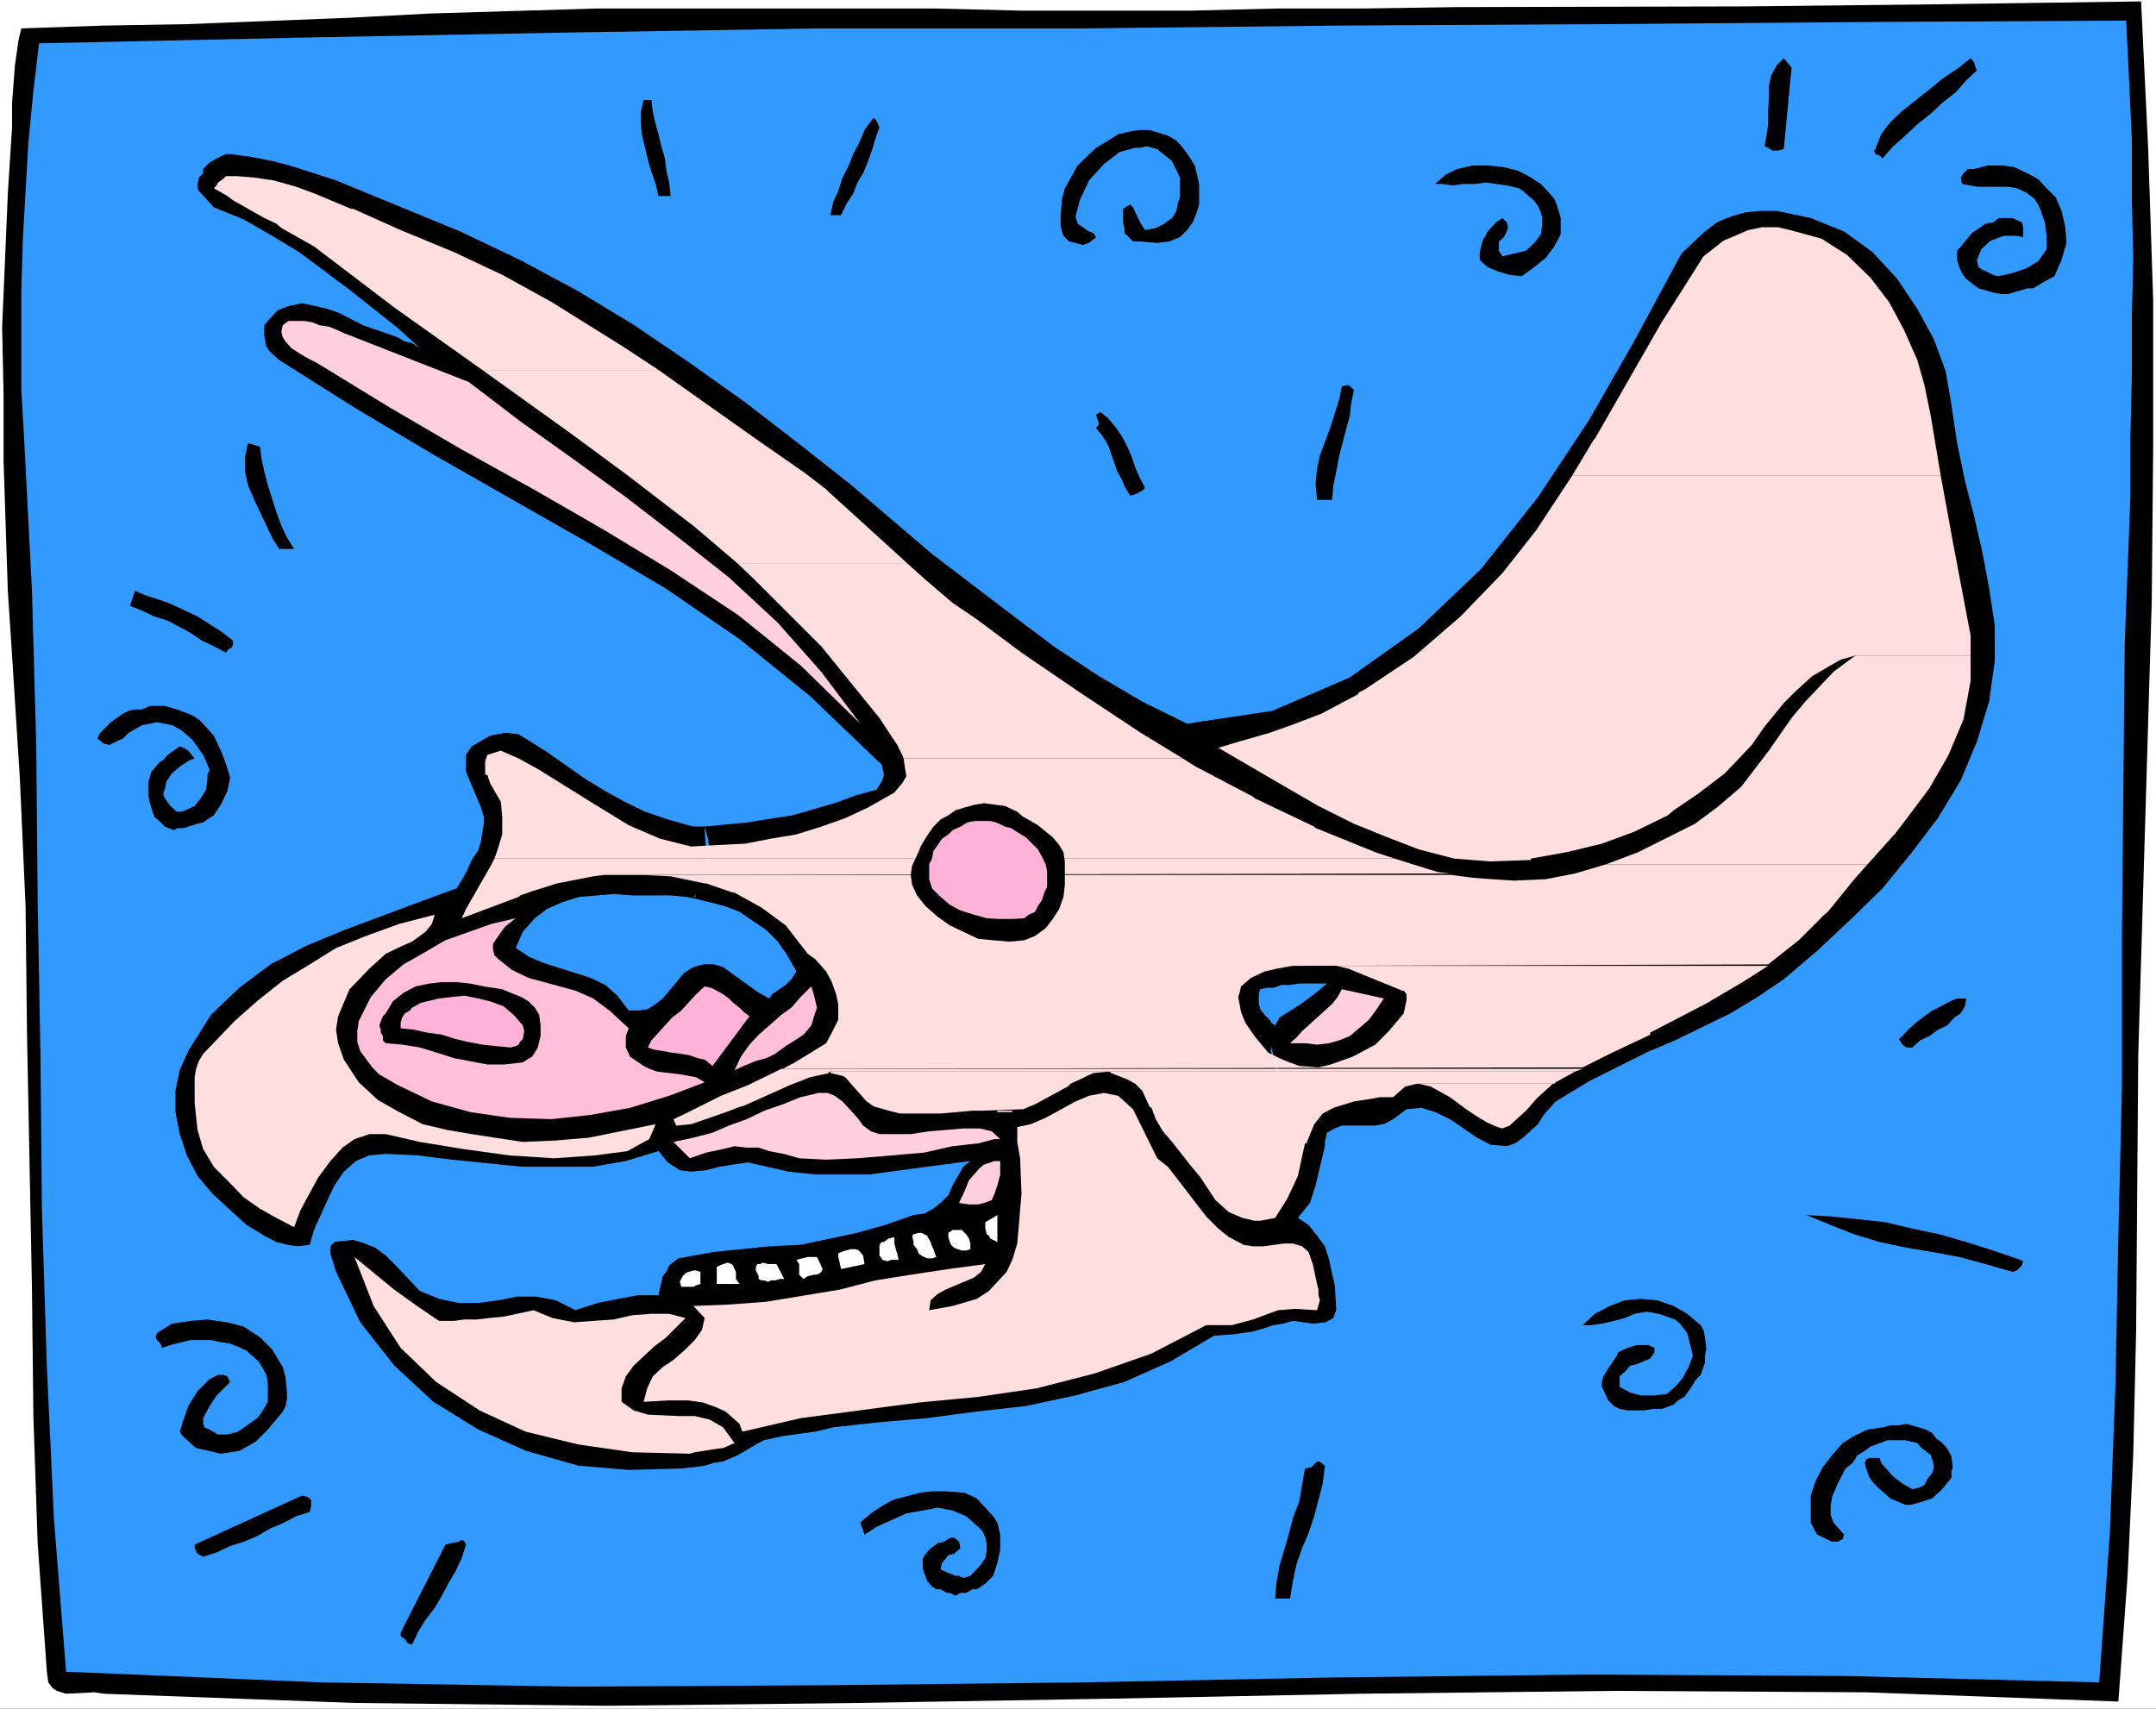 <?xml version="1.0" encoding="UTF-8" standalone="no"?>
<svg
   version="1.0"
   width="129.766mm"
   height="102.857mm"
   id="svg63"
   sodipodi:docname="Dinosaur Skull 10.wmf"
   xmlns:inkscape="http://www.inkscape.org/namespaces/inkscape"
   xmlns:sodipodi="http://sodipodi.sourceforge.net/DTD/sodipodi-0.dtd"
   xmlns="http://www.w3.org/2000/svg"
   xmlns:svg="http://www.w3.org/2000/svg">
  <rect width="100%" height="100%" fill="#333333" stroke="none"/>
  <sodipodi:namedview
     id="namedview63"
     pagecolor="#ffffff"
     bordercolor="#000000"
     borderopacity="0.25"
     inkscape:showpageshadow="2"
     inkscape:pageopacity="0.0"
     inkscape:pagecheckerboard="0"
     inkscape:deskcolor="#d1d1d1"
     inkscape:document-units="mm" />
  <defs
     id="defs1">
    <pattern
       id="WMFhbasepattern"
       patternUnits="userSpaceOnUse"
       width="6"
       height="6"
       x="0"
       y="0" />
  </defs>
  <path
     style="fill:#ffffff;fill-opacity:1;fill-rule:evenodd;stroke:none"
     d="M 0,388.749 H 490.455 V 0 H 0 Z"
     id="path1" />
  <path
     style="fill:#000000;fill-opacity:1;fill-rule:evenodd;stroke:none"
     d="m 487.062,0.323 1.616,33.608 1.131,34.254 v 34.092 l -0.323,34.577 -3.07,103.246 -0.485,62.853 -0.646,27.791 -1.293,27.791 -2.101,28.599 -57.368,-2.1 -57.368,-0.323 -57.691,0.646 -57.045,1.131 -57.368,0.969 -57.045,0.646 -57.368,-0.646 -57.045,-2.1 -2.101,-0.323 -6.464,0.323 -2.101,-0.646 -0.97,-0.646 -0.97,-1.293 -0.323,-2.424 L 8.565,351.102 7.595,322.18 7.272,293.097 6.141,234.93 5.818,206.17 4.525,177.248 2.747,149.134 1.778,134.43 0.808,104.701 V 89.674 L 0.485,74.324 1.131,59.46 1.778,44.11 2.747,28.922 V 23.428 L 3.394,14.865 4.202,9.21 4.848,6.463 23.594,5.817 42.501,5.494 79.507,4.039 97.929,3.07 135.582,1.939 h 77.406 l 19.392,0.485 h 38.622 l 19.392,-0.485 h 19.392 l 21.654,-0.323 65.61,-0.162 44.117,-0.485 22.786,-0.323 z"
     id="path2" />
  <path
     style="fill:#3299ff;fill-opacity:1;fill-rule:evenodd;stroke:none"
     d="m 483.668,4.686 0.646,13.249 0.646,13.734 v 13.572 l 0.323,13.411 -0.323,13.734 V 85.635 l -0.323,13.572 v 13.572 l -1.293,33.608 -0.323,33.931 -0.323,33.608 v 33.608 l -0.808,33.608 -0.646,33.608 -1.293,34.092 -2.424,33.931 -57.691,-1.454 -58.176,-0.323 -57.691,0.646 -57.691,1.131 -57.691,0.646 -58.014,0.323 L 72.72,382.771 15.029,380.347 12.282,345.77 10.666,311.032 9.534,275.324 9.211,240.424 8.565,204.715 8.242,169.492 7.272,134.43 5.494,99.853 4.848,88.705 V 77.394 66.246 L 5.171,54.935 5.818,43.464 6.464,32.315 7.595,20.682 8.888,9.856 68.357,8.563 127.502,7.432 186.486,6.463 h 59.469 L 304.939,5.817 364.408,5.494 423.876,5.009 Z"
     id="path3" />
  <path
     style="fill:#000000;fill-opacity:1;fill-rule:evenodd;stroke:none"
     d="m 407.555,15.35 -1.778,18.581 -1.293,0.323 h -1.293 l -0.97,-0.646 -0.808,-0.323 0.485,-2.747 0.323,-2.262 v -3.07 l 0.162,-2.747 v -2.747 l 0.485,-2.424 1.293,-2.424 1.616,-1.616 z"
     id="path4" />
  <path
     style="fill:#000000;fill-opacity:1;fill-rule:evenodd;stroke:none"
     d="m 449.732,15.996 -2.424,2.262 -2.424,2.747 -3.07,2.424 -2.586,2.424 -3.07,2.424 -2.747,2.585 -2.747,2.424 -2.424,2.747 -0.646,-0.646 -0.97,-0.323 -0.323,-0.808 0.323,-0.323 1.293,-3.393 2.101,-2.747 2.747,-2.585 3.07,-2.424 3.07,-2.424 2.909,-2.424 3.394,-2.262 3.07,-2.424 0.323,0.323 0.485,0.646 0.323,1.131 z"
     id="path5" />
  <path
     style="fill:#000000;fill-opacity:1;fill-rule:evenodd;stroke:none"
     d="m 148.187,22.782 0.323,2.747 0.646,2.747 0.646,2.262 0.646,2.747 0.808,2.747 0.323,2.747 0.646,2.747 0.323,3.07 h -1.293 -1.454 l -0.646,-2.747 -0.97,-2.747 -0.808,-2.747 -0.646,-2.747 -0.646,-2.747 -0.323,-2.585 v -2.747 l 0.646,-2.747 z"
     id="path6" />
  <path
     style="fill:#000000;fill-opacity:1;fill-rule:evenodd;stroke:none"
     d="m 200.061,28.922 -0.97,2.747 -0.646,2.262 -0.97,2.747 -1.131,2.747 -1.293,2.1 -0.97,2.585 -1.454,2.1 -1.293,2.747 h -2.424 l 0.646,-3.07 1.131,-2.424 0.97,-3.07 1.293,-2.424 1.131,-2.908 1.293,-2.424 1.293,-3.07 1.778,-2.424 0.323,-0.323 0.646,0.646 0.323,0.808 z"
     id="path7" />
  <path
     style="fill:#000000;fill-opacity:1;fill-rule:evenodd;stroke:none"
     d="m 271.811,37.647 0.97,4.201 v 4.686 l -0.646,2.1 -0.808,1.939 -1.293,1.777 -1.616,1.616 -2.424,0.969 -2.747,0.323 -4.04,-0.323 h -1.454 l -1.293,-1.293 -0.646,-0.646 v -1.131 l -0.323,-0.969 v -1.939 -1.454 l 0.97,-0.646 0.646,-0.323 0.646,0.646 1.131,2.424 0.646,1.293 0.97,1.454 2.424,-0.485 0.97,-0.485 0.97,-0.485 0.808,-0.646 0.97,-0.646 0.97,-1.616 0.323,-1.777 0.485,-1.293 v -1.454 -1.293 -1.777 l -0.485,-0.969 -1.293,-2.747 -3.394,-2.747 -2.424,-0.646 -1.293,0.323 h -1.293 l -1.131,0.323 -2.424,0.646 -3.555,2.747 -3.394,3.716 -2.101,4.524 -0.97,3.716 0.485,1.616 2.586,1.777 0.97,0.323 0.646,0.969 -1.616,1.293 -1.454,0.485 -1.616,-0.485 -1.454,-0.323 -1.293,-1.293 -0.323,-0.969 -0.323,-1.293 v -2.424 l 0.323,-3.716 0.646,-2.424 2.909,-5.17 4.202,-4.039 2.747,-1.616 2.262,-1.454 2.747,-0.646 2.101,-0.323 h 2.262 l 2.101,0.646 2.101,0.646 1.939,1.131 1.454,1.616 1.293,1.777 z"
     id="path8" />
  <path
     style="fill:#000000;fill-opacity:1;fill-rule:evenodd;stroke:none"
     d="m 350.51,41.848 2.101,2.262 0.97,1.131 0.646,1.616 0.808,2.747 v 3.716 l -1.454,2.747 -1.939,2.585 -2.586,2.1 -2.909,2.1 -2.747,-0.323 -2.747,-0.808 -2.262,-0.969 -1.131,-0.969 -0.646,-0.646 v -1.777 l 0.646,-2.585 0.646,-1.131 0.485,-0.969 1.939,-2.1 1.454,-0.969 0.97,0.969 0.323,1.131 -0.323,0.969 -0.646,1.293 -1.131,0.969 v 1.131 0.969 l 0.808,1.293 2.586,-0.646 1.454,-0.323 1.293,-0.323 1.939,-1.777 1.454,-1.939 0.323,-1.939 v -1.777 l -0.323,-1.293 -0.646,-1.454 -0.97,-1.293 -1.131,-0.969 -1.293,-1.131 -0.97,-0.646 -2.747,-0.646 -2.424,-0.323 -2.424,-0.323 -2.262,0.323 h -2.747 l -2.424,0.323 -2.424,-0.323 h -1.616 l 2.424,-2.1 2.586,-1.293 3.555,-0.808 h 3.394 l 3.394,0.323 3.394,0.808 2.586,1.293 z"
     id="path9" />
  <path
     style="fill:#000000;fill-opacity:1;fill-rule:evenodd;stroke:none"
     d="m 468.963,47.988 0.808,3.393 0.323,3.878 -1.131,3.878 -1.616,3.716 -2.424,1.293 -2.424,1.454 h -1.293 l -4.363,1.293 h -1.616 l -1.778,-0.323 -3.394,-0.969 -2.747,-2.1 -0.97,-1.293 -0.646,-1.454 -0.485,-1.616 v -2.1 l 1.131,-1.293 2.262,-2.747 3.07,-2.1 1.778,-0.323 1.293,-0.969 h 3.07 l 2.101,0.969 0.323,1.131 v 2.262 l -1.454,-0.323 h -1.616 -1.293 l -3.07,1.131 -2.101,1.939 -0.97,2.424 0.323,1.616 0.97,0.646 2.424,1.131 0.97,0.323 3.07,-0.646 3.394,-1.131 2.747,-1.616 1.939,-2.747 v -1.454 -1.616 l -0.323,-2.747 -0.97,-2.908 -0.646,-1.454 -0.808,-1.293 -1.939,-1.454 -2.101,-0.969 -1.939,-0.323 h -6.787 l -2.101,-0.323 -1.616,-0.323 -0.323,-1.454 0.646,-0.969 0.97,-0.969 h 1.454 l 3.07,-0.808 h 3.394 l 2.586,0.323 3.07,1.454 2.424,1.293 1.939,2.1 2.101,2.1 z"
     id="path10" />
  <path
     style="fill:#000000;fill-opacity:1;fill-rule:evenodd;stroke:none"
     d="m 308.009,88.705 -0.646,3.07 -0.323,2.908 -0.97,3.555 -0.808,3.07 -0.646,2.585 -0.646,3.393 -0.646,3.07 -0.323,3.393 h -3.394 l -0.323,-3.716 0.323,-3.393 0.646,-3.07 1.293,-3.393 1.131,-3.07 0.97,-3.07 0.97,-3.07 0.646,-3.07 1.454,-0.323 z"
     id="path11" />
  <path
     style="fill:#000000;fill-opacity:1;fill-rule:evenodd;stroke:none"
     d="m 260.499,111.002 -0.646,0.646 -0.646,0.323 -0.97,0.485 -1.131,0.323 -1.293,-2.1 -0.646,-1.616 -1.131,-2.1 -0.646,-1.939 -0.646,-1.777 -0.646,-1.939 -1.293,-2.1 -1.454,-1.777 0.646,-0.969 -0.323,-0.969 -0.323,-1.131 0.97,-0.646 1.778,1.454 1.616,1.939 1.454,2.1 1.293,2.424 0.97,2.262 0.808,2.424 0.97,2.262 z"
     id="path12" />
  <path
     style="fill:#000000;fill-opacity:1;fill-rule:evenodd;stroke:none"
     d="m 59.146,101.631 0.323,2.585 0.646,3.07 0.808,3.07 0.97,3.07 0.97,3.07 1.131,3.07 1.293,2.747 1.616,2.585 h -1.293 -0.97 -0.646 -0.485 l -1.616,-2.585 -1.293,-2.747 -1.454,-3.07 -1.293,-2.747 -1.454,-3.393 -0.646,-3.07 v -3.393 l 0.646,-3.07 z"
     id="path13" />
  <path
     style="fill:#000000;fill-opacity:1;fill-rule:evenodd;stroke:none"
     d="m 53.005,145.741 v 0.969 l -0.323,0.646 -0.646,0.323 -0.646,0.808 -2.747,-1.454 -2.747,-1.293 -2.586,-1.777 -2.424,-1.293 -2.747,-1.454 -3.07,-0.969 -2.747,-1.293 -2.747,-1.131 1.131,-3.393 2.747,1.131 3.07,0.969 2.586,0.969 3.07,1.454 2.747,1.293 2.747,1.777 2.586,1.616 z"
     id="path14" />
  <path
     style="fill:#000000;fill-opacity:1;fill-rule:evenodd;stroke:none"
     d="m 44.278,163.029 1.293,0.969 3.07,3.393 1.616,3.393 0.808,2.1 0.646,1.939 0.646,2.1 -0.646,3.07 -1.454,3.07 -1.616,2.424 -2.424,1.616 -1.293,0.323 -2.101,0.646 -0.97,0.323 h -1.454 l -0.808,0.485 -2.101,-0.808 -1.293,-1.293 -1.131,-0.969 -0.97,-3.07 -0.323,-1.777 v -3.07 l 0.646,-2.262 1.778,-2.1 0.97,-0.646 0.97,-1.131 2.747,-1.939 0.97,0.323 0.97,0.646 1.454,1.777 -0.97,0.323 -2.101,1.293 -2.101,1.777 -1.293,1.939 -0.323,1.777 -0.323,0.646 v 0.646 l 0.323,0.646 1.293,1.777 1.454,1.293 h 0.97 l 0.97,-0.323 2.101,-0.969 1.616,-2.1 0.97,-1.616 0.323,-2.424 v -0.969 l 0.485,-1.131 -0.808,-1.939 -0.646,-1.454 -2.424,-3.393 -2.586,-2.262 -2.101,-1.131 -3.394,-0.646 -3.394,0.646 -3.07,1.777 -1.293,1.293 -1.454,0.646 -1.616,0.808 -1.293,-0.323 -1.454,-1.131 0.646,-1.293 2.424,-2.424 2.747,-1.939 1.293,-0.646 1.454,-0.323 h 1.616 l 1.778,-0.808 h 3.394 l 2.747,0.808 2.586,0.969 z"
     id="path15" />
  <path
     style="fill:#000000;fill-opacity:1;fill-rule:evenodd;stroke:none"
     d="m 447.308,227.174 -0.323,1.777 -0.97,1.616 -1.454,0.969 -1.616,1.777 -2.101,0.969 -1.939,1.454 -2.101,0.969 -1.778,1.616 h -1.293 l -0.97,-0.646 -0.808,-1.293 0.808,-0.646 1.293,-1.454 1.778,-1.616 1.939,-1.454 1.778,-1.293 1.939,-0.969 2.101,-1.131 1.616,-0.646 z"
     id="path16" />
  <path
     style="fill:#000000;fill-opacity:1;fill-rule:evenodd;stroke:none"
     d="m 459.59,286.634 0.646,0.323 -0.323,0.969 -1.131,1.131 -0.97,0.323 -6.141,-1.777 -5.979,-1.616 -6.141,-1.131 -5.818,-0.969 -6.141,-1.293 -5.818,-1.777 -5.333,-2.1 -5.494,-2.262 5.818,0.323 6.141,0.646 5.979,0.646 6.141,1.454 6.141,1.293 6.141,1.777 6.141,1.939 z"
     id="path17" />
  <path
     style="fill:#000000;fill-opacity:1;fill-rule:evenodd;stroke:none"
     d="m 443.915,92.098 -1.293,-7.594 -2.747,-7.432 -3.717,-6.786 -4.525,-6.786 -5.656,-6.14 -6.464,-4.686 -7.595,-3.07 -7.757,-1.616 h -3.717 l -3.394,0.323 -3.394,0.969 -3.07,1.293 -2.747,2.1 -5.333,5.009 -10.989,20.358 -10.181,17.773 -11.474,17.289 -12.928,16.319 -14.221,13.572 -15.675,11.149 -17.614,7.594 -19.392,2.908 -10.181,-5.009 -9.858,-5.817 -9.858,-6.463 -9.05,-6.786 -19.069,-14.542 -18.746,-15.996 -12.12,-9.533 -11.958,-9.21 -12.282,-8.725 -12.605,-8.563 -12.766,-7.756 -13.251,-7.109 -13.574,-6.463 -28.28,-11.633 -9.534,-3.07 -4.686,-1.293 -5.01,-0.969 -4.848,-0.646 h -0.97 l -2.101,0.969 -1.616,0.969 -1.454,1.454 v 0.969 l -0.97,0.969 -0.323,1.777 v 0.646 l 0.323,0.646 3.394,3.716 6.787,2.747 6.464,3.716 6.141,3.716 11.474,8.563 10.989,8.725 5.01,4.524 -1.778,-1.131 -1.616,-0.323 -1.616,-0.969 -7.918,-2.747 -5.333,-2.747 -2.747,-0.969 -2.747,-0.646 -3.07,-0.646 -3.07,0.646 -2.424,0.969 -2.262,2.424 -0.808,0.969 v 0.969 1.454 l 0.485,2.424 0.646,0.969 0.97,0.969 1.293,1.131 17.13,10.826 17.614,10.502 35.714,20.358 17.291,10.179 16.968,11.633 15.998,12.926 15.514,14.865 0.808,0.646 0.485,2.1 v 0.646 l -0.323,0.969 -1.293,2.1 -4.686,1.293 -4.848,1.777 -9.534,2.747 -10.181,1.616 -9.858,0.969 0.808,3.07 0.323,2.747 -1.131,4.039 -0.323,2.747 -0.646,1.454 v 0.323 l -0.97,0.323 v 0.969 l -0.646,0.646 3.394,0.808 3.717,0.969 3.394,1.293 3.07,2.1 3.07,2.1 2.586,2.585 2.101,3.07 2.101,3.716 -1.131,1.777 -1.293,1.293 -3.07,2.1 -0.646,0.969 -2.424,-1.293 -8.08,-5.817 -2.101,-0.646 h -2.424 l -2.262,0.646 -2.101,1.293 -3.07,3.716 -1.778,2.1 -1.616,1.293 -1.778,1.131 -1.939,0.323 h -2.424 l -2.586,-3.393 -2.747,-2.424 -3.394,-1.616 -10.666,-3.393 -3.394,-1.454 -2.909,-1.939 1.616,-3.716 2.747,-3.07 2.747,-2.1 3.717,-1.616 3.717,-1.131 4.04,-0.323 3.717,-0.323 4.202,0.323 h 8.726 l 3.394,0.323 1.778,0.323 0.323,-0.646 h 0.323 v -0.969 l 0.97,-0.323 v -0.323 l 0.646,-1.454 0.646,-4.039 v -1.616 -1.454 l -0.323,-4.363 v -1.131 h -2.586 l -5.818,-1.616 -5.171,-1.777 -4.686,-2.262 -4.363,-2.424 -4.525,-2.747 -8.726,-6.14 -6.464,-4.039 -3.07,-0.323 -3.394,0.646 -3.07,1.777 -1.131,0.646 -1.293,1.939 v 2.1 1.777 l 3.394,8.079 0.646,2.1 v 1.616 l -0.646,4.039 -0.646,2.1 -1.454,2.1 -0.97,2.262 -0.97,1.777 -1.454,2.424 -8.403,3.07 -17.291,6.463 -8.565,3.555 -8.08,4.201 -7.11,5.332 -6.464,6.14 -5.171,8.24 -1.939,4.363 -0.97,4.686 v 4.847 l 0.97,5.009 1.616,4.847 2.424,4.686 3.394,4.039 4.04,3.716 3.717,3.393 4.525,2.747 2.262,1.131 2.424,0.646 2.424,0.323 2.747,-0.323 0.97,-3.393 3.07,-6.786 1.616,-3.393 2.101,-3.07 2.747,-2.424 3.07,-1.293 3.717,-0.323 7.11,0.323 7.757,0.969 15.998,1.616 h 8.08 8.242 l 7.434,-1.293 7.434,-2.262 2.101,2.585 2.747,1.777 2.586,0.323 3.394,-0.323 3.07,-0.808 3.07,-0.485 3.394,-0.485 9.211,2.1 6.141,0.646 h 6.141 5.979 l 23.109,-3.07 -1.616,1.293 -2.424,4.201 -0.97,2.262 -1.778,1.777 -1.616,1.293 -2.101,1.131 -2.424,0.323 -6.464,2.262 -6.302,1.777 -12.928,2.747 -6.787,0.323 -12.928,1.293 -8.08,1.454 -2.101,1.616 -0.646,1.454 -0.808,0.969 -0.646,2.747 -0.323,1.616 h -2.424 -2.262 l -4.363,0.808 -4.848,0.969 -5.01,1.616 -4.525,-2.262 -4.363,-0.808 h -4.363 l -4.202,0.808 -4.686,0.646 h -4.363 l -4.525,-0.969 -4.363,-1.777 -5.818,-6.14 -1.939,-1.939 -2.424,-1.777 -2.424,-0.969 -2.586,-0.808 -4.202,0.485 -0.97,0.969 v 1.616 l 0.323,1.131 0.97,3.07 5.494,11.472 7.757,9.856 8.888,8.24 10.181,6.301 10.827,4.847 11.958,3.393 11.474,0.969 11.958,-0.323 3.07,-0.323 2.262,-0.323 2.101,-0.646 2.101,-0.323 3.394,-1.454 4.686,-2.747 1.293,-0.646 4.525,-0.969 2.424,-0.323 2.262,-0.323 2.424,-0.323 4.04,-0.969 10.181,-1.131 11.15,-0.969 10.989,-1.454 11.474,-1.293 11.312,-2.424 11.15,-3.07 10.504,-4.686 9.858,-5.817 4.363,-0.323 2.424,-0.323 2.101,-0.323 2.262,-0.646 2.424,-0.808 2.101,-0.323 2.262,-0.646 4.525,0.646 2.909,-0.323 1.778,-0.969 0.323,-0.969 0.323,-0.808 -0.323,-5.655 -0.646,-2.747 -0.646,-3.07 -0.97,-3.07 -1.778,-2.424 -1.939,-2.424 -2.424,-1.616 2.747,-3.393 1.293,-4.039 2.101,-8.887 v -0.969 l -1.778,-1.777 -1.616,-2.262 -1.778,-1.777 -3.07,-4.686 -1.616,-3.393 -1.131,-2.1 -0.323,-2.1 -0.646,-1.293 -0.323,-1.293 v -6.786 l -1.454,-1.454 -0.97,-1.293 -0.323,-1.131 v -2.262 l 0.323,-1.131 1.454,-0.323 h 1.616 l 1.778,-0.646 h 1.939 l 2.101,-0.323 h 2.101 4.202 l -2.909,2.424 -3.07,2.262 -4.848,3.07 -0.97,1.777 -0.97,-0.646 v -0.323 5.009 0.646 l 0.323,1.131 0.323,1.293 0.323,1.293 2.101,5.494 4.04,6.14 2.101,2.747 0.646,0.969 0.646,0.969 1.778,1.777 0.485,-2.1 1.778,-0.969 1.616,-0.646 h 7.272 l 2.262,-0.323 2.101,-1.131 3.07,-2.262 3.394,-0.323 3.07,0.969 3.394,1.616 6.141,4.201 3.07,1.616 3.717,0.323 1.939,-0.646 1.778,-1.293 3.394,-3.07 1.293,-2.1 2.747,-3.07 7.757,-4.686 12.928,-6.463 6.464,-2.747 12.605,-6.14 6.141,-3.716 5.979,-4.039 7.595,-6.463 7.757,-7.271 7.11,-6.948 6.464,-7.917 6.141,-8.079 5.171,-8.563 3.717,-8.887 2.747,-9.048 1.293,-9.21 v -8.079 l -1.293,-8.563 -1.454,-7.756 -1.939,-8.563 -2.101,-8.079 -1.778,-8.563 z"
     id="path18" />
  <path
     style="fill:#ffcfdf;fill-opacity:1;fill-rule:evenodd;stroke:none"
     d="m 106.656,86.927 11.635,8.887 11.797,8.402 12.282,8.887 11.958,9.21 11.474,9.048 11.15,10.341 9.858,11.149 8.888,11.795 -13.574,-13.249 -14.221,-11.472 -15.352,-10.179 -15.19,-9.21 -15.998,-9.21 -16.322,-9.048 -16.322,-9.533 -16.645,-10.179 -1.293,-0.646 -1.454,-0.808 -1.616,-0.969 -1.454,-0.969 -1.293,-1.454 -0.646,-0.969 -0.323,-1.293 0.323,-1.454 1.293,-0.969 h 2.101 1.616 l 1.778,0.323 1.616,0.646 2.101,0.323 1.616,0.646 1.778,0.808 z"
     id="path19" />
  <path
     style="fill:#ffbed9;fill-opacity:1;fill-rule:evenodd;stroke:none"
     d="m 117.321,208.916 -2.424,1.939 -0.97,1.293 -1.778,2.585 v 1.293 l 0.323,1.293 0.97,0.969 3.07,2.424 3.717,1.777 10.666,2.908 4.04,1.777 3.717,2.747 4.363,4.039 -0.646,1.777 v 1.293 1.293 l 0.97,2.1 3.07,2.1 1.293,0.646 1.778,0.646 5.494,0.646 3.394,0.646 1.939,1.131 -8.08,3.07 -8.888,2.747 -9.05,1.616 -8.888,0.969 -9.534,-0.323 -8.888,-1.293 -8.726,-2.424 -7.757,-3.716 -4.202,-2.424 -1.616,-1.616 -2.747,-3.716 -0.646,-2.1 v -2.424 l 0.323,-2.262 2.747,-5.494 3.394,-4.039 4.04,-3.393 4.848,-2.747 4.686,-2.747 10.504,-3.716 z"
     id="path20" />
  <path
     style="fill:#ffdedf;fill-opacity:1;fill-rule:evenodd;stroke:none"
     d="m 51.389,40.071 -0.646,0.646 -1.131,0.808 -0.323,0.646 -0.646,0.646 3.07,1.777 1.293,0.969 7.11,4.039 2.747,1.293 1.131,0.969 7.434,4.201 18.261,13.895 20.038,14.219 h 40.077 L 141.723,78.849 125.401,68.669 114.251,62.53 103.262,57.359 91.142,52.35 80.315,47.503 H 79.83 l -8.08,-3.393 -4.363,-1.616 -5.171,-1.454 -4.363,-0.646 -4.04,-0.323 z"
     id="path21" />
  <path
     style="fill:#ffdedf;fill-opacity:1;fill-rule:evenodd;stroke:none"
     d="m 400.768,51.704 -3.07,0.646 -5.656,2.424 -4.525,3.555 -5.01,7.917 -4.525,7.109 -15.19,26.498 -0.323,0.323 -4.848,8.079 h 83.87 l -2.262,-13.572 -1.454,-7.109 -1.616,-5.655 -3.07,-6.948 -3.394,-6.301 -4.202,-5.494 -5.333,-5.17 -5.818,-3.716 -7.11,-1.939 -2.747,-0.646 z"
     id="path22" />
  <path
     style="fill:#ffdedf;fill-opacity:1;fill-rule:evenodd;stroke:none"
     d="m 109.726,84.181 20.038,14.38 12.928,9.533 15.352,11.795 9.858,8.402 h 38.622 l -17.938,-16.319 -0.646,-0.646 -4.848,-3.716 -11.15,-7.756 -22.139,-15.673 z"
     id="path23" />
  <path
     style="fill:#ffdedf;fill-opacity:1;fill-rule:evenodd;stroke:none"
     d="m 357.62,108.255 -8.08,12.28 -7.757,9.856 -9.534,9.856 -10.666,9.21 -11.15,7.432 -1.293,0.646 h 99.061 l 4.04,-3.716 4.202,-2.424 2.262,-1.293 3.394,-0.969 h 26.179 v -4.524 l -4.04,-21.328 -1.293,-7.109 -1.454,-7.917 z"
     id="path24" />
  <path
     style="fill:#ffdedf;fill-opacity:1;fill-rule:evenodd;stroke:none"
     d="m 167.902,128.291 4.04,3.878 14.867,14.865 13.251,16.319 4.04,6.14 1.131,2.262 0.323,0.808 h 63.509 l -9.534,-5.817 -13.898,-9.21 -13.251,-9.048 -10.181,-7.594 -5.494,-3.716 -6.787,-5.817 -3.394,-3.07 z"
     id="path25" />
  <path
     style="fill:#ffdedf;fill-opacity:1;fill-rule:evenodd;stroke:none"
     d="m 205.555,172.562 0.323,2.262 0.323,1.777 -0.97,1.616 -1.778,2.1 -5.979,3.393 -5.171,2.424 -5.494,1.939 -5.656,1.777 -5.818,0.969 -5.818,1.131 -6.464,0.323 -5.818,0.323 -7.11,-1.777 -7.11,-3.07 -7.11,-4.363 -3.394,-2.1 -9.858,-6.14 -4.686,-2.585 -4.04,-1.777 -3.07,0.969 -0.485,1.454 v 2.424 0.646 h 0.485 l 0.646,1.939 2.424,4.201 0.323,3.393 v 4.039 l -1.131,3.716 -0.646,1.777 h 204.747 l -4.363,-1.454 -13.574,-5.494 -0.323,-0.323 -13.574,-6.463 -0.323,-0.323 -12.282,-6.463 -0.646,-0.323 -3.07,-1.939 z"
     id="path26" />
  <path
     style="fill:#ffdedf;fill-opacity:1;fill-rule:evenodd;stroke:none"
     d="m 422.099,149.134 -5.01,3.716 -5.494,5.817 -0.646,0.646 -3.394,4.039 -5.171,7.432 -6.302,8.24 -5.494,4.686 -5.01,3.716 -12.928,6.463 -7.272,2.747 h 59.469 l 5.494,-6.14 0.646,-0.646 3.07,-4.039 4.363,-5.817 0.485,-0.646 4.363,-7.594 3.394,-8.079 1.616,-8.725 v -5.817 z"
     id="path27" />
  <path
     style="fill:#ffdedf;fill-opacity:1;fill-rule:evenodd;stroke:none"
     d="m 145.763,199.06 6.787,0.323 7.757,1.616 h 0.323 l 6.141,2.1 h 0.323 l 6.141,3.393 5.494,4.039 5.01,6.463 1.778,1.293 2.424,2.747 1.293,2.424 0.97,2.747 0.485,2.262 v 3.555 l -1.454,2.908 -1.293,2.424 -7.11,4.363 -2.747,1.454 181.961,-0.323 6.787,-3.393 8.565,-4.039 v -0.485 l 13.09,-6.786 0.485,-0.323 7.434,-4.363 5.818,-3.716 h -101.646 3.394 l 2.747,0.646 12.282,5.009 h 0.323 l 0.646,0.808 v 1.293 l -0.646,3.07 -3.394,4.039 -3.07,3.07 -5.171,2.747 -5.01,1.777 -2.747,0.646 -4.363,-0.323 -3.07,-1.131 -1.454,-0.646 -2.586,-1.293 -3.07,-3.716 -2.101,-3.07 -0.97,-2.424 -0.646,-3.393 0.323,-0.969 0.323,-1.454 2.262,-1.939 3.07,-1.454 2.747,-0.646 3.717,-0.646 h 2.424 l 105.686,-0.323 6.949,-5.494 5.818,-5.817 0.808,-0.646 6.302,-7.756 2.747,-3.07 h -59.469 l -7.11,2.1 -6.626,1.293 -7.272,0.323 -5.01,-0.323 -4.363,-0.323 -4.848,-0.646 z"
     id="path28" />
  <path
     style="fill:#ffdedf;fill-opacity:1;fill-rule:evenodd;stroke:none"
     d="m 188.91,243.817 v 0.323 l 2.747,0.646 0.646,0.323 2.101,2.424 2.747,3.07 1.616,1.131 3.394,0.969 2.586,0.646 h 4.848 4.363 l 7.272,-0.646 h 2.262 l 8.888,-0.323 h 0.323 l 2.747,-1.131 7.434,-4.039 0.646,-0.646 2.101,-0.969 3.07,-1.454 3.394,-0.323 z"
     id="path29" />
  <path
     style="fill:#ffdedf;fill-opacity:1;fill-rule:evenodd;stroke:none"
     d="m 309.14,157.536 -0.323,0.485 -8.242,4.363 -6.787,2.585 -5.01,1.777 -6.787,1.939 -4.848,1.454 11.635,6.786 11.15,6.463 8.08,4.039 7.595,3.07 7.11,2.747 8.08,2.1 8.242,0.646 9.211,-0.323 v -0.323 l 8.08,-1.454 8.08,-1.939 7.434,-2.747 7.595,-3.716 1.293,-1.131 5.494,-3.716 6.141,-4.686 6.141,-6.463 2.909,-4.201 4.363,-5.332 2.424,-2.424 z"
     id="path30" />
  <path
     style="fill:#ffdedf;fill-opacity:1;fill-rule:evenodd;stroke:none"
     d="m 178.083,243.17 h -0.323 l -7.595,3.716 -6.141,2.424 -8.08,4.039 -2.747,1.293 0.646,1.454 3.394,-0.323 7.918,-2.747 3.394,-1.293 h 0.323 l 10.827,-4.847 4.525,-1.777 4.363,-0.969 v -0.323 h 169.68 l 1.778,-0.646 z"
     id="path31" />
  <path
     style="fill:#ffdedf;fill-opacity:1;fill-rule:evenodd;stroke:none"
     d="m 112.473,195.344 -0.646,1.293 -5.818,10.179 -0.97,2.1 6.464,-2.424 6.464,-2.424 0.323,-0.323 2.747,-0.969 5.656,-1.777 8.242,-1.616 2.424,-0.323 h 6.787 l 185.678,-0.323 -2.747,-0.323 -9.858,-3.07 z"
     id="path32" />
  <path
     style="fill:#ffdedf;fill-opacity:1;fill-rule:evenodd;stroke:none"
     d="m 252.419,243.817 0.323,0.323 3.717,1.454 1.778,0.969 1.616,1.616 1.616,3.555 0.485,0.323 0.97,2.585 1.616,2.747 2.101,2.424 4.04,5.17 2.424,2.908 3.394,5.17 3.07,2.747 3.07,1.293 2.747,0.646 h 1.293 l 3.394,-0.646 2.747,-4.363 2.424,-5.17 1.616,-7.432 h 0.323 l 1.778,-4.363 1.939,-2.424 2.424,-1.293 4.686,-1.454 4.202,-0.646 1.616,-0.323 h 3.07 l 2.747,-2.424 2.747,-0.646 h 31.189 l 0.323,-0.323 4.363,-2.424 z"
     id="path33" />
  <path
     style="fill:#ffdedf;fill-opacity:1;fill-rule:evenodd;stroke:none"
     d="m 322.715,246.563 2.747,0.646 4.363,2.424 3.717,2.747 2.424,1.616 2.424,1.454 2.262,0.969 1.131,0.323 1.616,-0.646 3.394,-3.07 0.646,-0.646 2.101,-2.424 3.717,-3.393 z"
     id="path34" />
  <path
     style="fill:#ffdedf;fill-opacity:1;fill-rule:evenodd;stroke:none"
     d="m 224.947,252.703 h 0.323 0.323 0.646 0.646 v 0.323 h 0.646 0.808 0.646 0.323 0.323 0.323 0.323 v -0.323 h 0.323 0.485 0.323 0.646 0.323 z"
     id="path35" />
  <path
     style="fill:#ffdedf;fill-opacity:1;fill-rule:evenodd;stroke:none"
     d="m 118.937,259.813 -11.635,-1.777 -5.656,-0.969 -5.494,-1.293 -5.333,-2.747 -4.848,-2.747 -4.363,-4.039 -3.394,-5.17 -1.293,-3.716 -0.485,-3.07 0.485,-3.07 1.293,-3.07 1.293,-3.07 4.525,-4.686 3.717,-3.393 3.717,-1.777 2.262,-0.969 3.07,-2.262 1.454,-1.777 0.646,-2.1 -8.08,2.1 -7.595,2.747 -6.787,2.747 -5.979,3.716 -6.141,3.716 -5.494,4.363 -5.494,4.847 -7.11,7.432 -0.97,1.616 -0.646,1.777 -0.323,1.939 v 1.777 4.039 l 0.646,6.14 1.293,4.363 2.424,4.039 3.394,3.393 3.394,3.555 3.717,2.585 3.717,2.1 4.04,2.1 1.454,-3.878 4.04,-7.432 2.747,-3.716 2.747,-3.07 2.747,-1.939 3.394,-1.131 h 3.717 l 7.757,1.777 9.858,1.616 10.504,1.454 10.181,0.646 9.211,-0.646 7.434,-0.969 5.01,-2.747 1.454,-3.393 -15.19,3.07 -3.878,0.323 -3.717,0.323 z"
     id="path36" />
  <path
     style="fill:#000000;fill-opacity:1;fill-rule:evenodd;stroke:none"
     d="m 122.977,233.314 v 0.969 1.454 l -0.323,1.293 -0.323,1.293 -0.646,1.131 -0.646,0.969 -1.131,0.646 -0.97,0.646 -4.363,0.485 h -3.717 l -4.202,-0.808 -3.394,-0.646 -4.04,-1.293 -3.717,-1.131 -4.04,-0.646 -3.717,-0.323 -0.646,-0.646 v -0.969 l -0.485,-0.808 v -0.646 l -0.323,-0.969 0.323,-0.969 0.485,-1.131 0.646,-0.646 1.616,-2.747 2.424,-1.939 2.747,-1.454 3.07,-0.646 2.909,-0.323 h 3.394 l 3.07,0.323 3.07,0.646 2.101,0.323 2.101,0.323 1.939,0.808 2.424,0.969 1.616,0.969 1.454,1.454 0.97,1.616 z"
     id="path37" />
  <path
     style="fill:#ffb3d9;fill-opacity:1;fill-rule:evenodd;stroke:none"
     d="m 170.488,231.214 -8.403,11.31 -1.778,-1.454 -1.616,-0.323 -1.778,-0.646 -1.939,-0.323 -2.424,-0.323 -1.778,-0.323 -1.939,-0.323 -1.454,-0.485 0.808,-1.616 1.616,-1.777 1.454,-1.616 1.616,-1.777 2.101,-1.616 1.616,-1.777 1.778,-1.939 1.939,-1.777 1.454,0.323 1.293,0.646 1.454,0.808 1.293,0.969 0.97,0.969 1.454,1.131 0.97,0.969 z"
     id="path38" />
  <path
     style="fill:#ffbed9;fill-opacity:1;fill-rule:evenodd;stroke:none"
     d="m 184.547,233.314 -1.778,2.1 -1.939,1.293 -2.101,1.293 -2.424,1.777 -1.939,0.969 -2.424,0.646 -2.747,1.131 -2.101,0.969 1.454,-3.07 1.939,-2.747 2.101,-2.262 2.424,-2.1 2.747,-2.424 2.262,-1.616 2.101,-2.424 2.424,-2.424 0.323,0.969 0.323,1.131 0.323,1.293 0.323,1.454 -0.323,0.969 -0.323,0.969 -0.323,1.131 z"
     id="path39" />
  <path
     style="fill:#ffcfdf;fill-opacity:1;fill-rule:evenodd;stroke:none"
     d="m 314.796,227.174 -1.616,2.424 -1.778,2.424 -2.262,1.939 -2.101,1.777 -2.424,0.969 -2.262,0.646 -2.747,0.323 -2.747,-0.323 h -3.394 l 1.454,-1.293 1.293,-1.454 1.778,-1.616 1.616,-1.454 1.778,-1.616 1.616,-1.454 1.293,-1.616 0.97,-1.777 z"
     id="path40" />
  <path
     style="fill:#ffb3d9;fill-opacity:1;fill-rule:evenodd;stroke:none"
     d="m 118.937,233.314 0.323,1.293 -0.323,1.777 -0.646,0.646 -0.323,0.646 -0.646,0.323 -1.131,0.323 -3.394,-0.323 -3.07,-0.323 -3.394,-0.646 -2.747,-0.646 -3.07,-0.969 -3.394,-0.485 -2.909,-0.646 -3.07,-0.323 v -1.293 l 0.323,-1.131 0.646,-0.969 1.131,-0.646 0.485,-0.646 1.454,-0.808 0.646,-0.323 1.293,-0.323 2.747,-0.646 2.747,-0.323 3.07,-0.323 3.07,0.646 2.747,0.646 3.07,1.131 2.262,1.939 z"
     id="path41" />
  <path
     style="fill:#ffcfdf;fill-opacity:1;fill-rule:evenodd;stroke:none"
     d="m 200.061,258.035 h 3.394 3.717 l 4.202,-0.646 4.04,-0.323 3.717,-0.323 h 3.717 l 2.747,0.646 1.939,1.777 h -1.293 l -3.717,0.969 -5.818,0.646 -6.464,1.454 -7.434,0.646 -7.757,0.646 -7.11,0.323 -6.141,-0.323 -3.394,-0.969 -3.394,-0.646 -2.424,-0.808 h -2.747 l -2.747,-0.323 -2.586,0.646 -3.878,0.808 -3.717,1.293 -3.717,-3.716 4.525,-0.969 4.363,-1.131 3.717,-1.616 4.04,-1.454 4.04,-1.939 4.202,-1.454 4.04,-1.616 4.04,-0.969 h 2.101 l 1.616,0.646 1.778,1.293 1.616,1.777 1.778,1.939 1.293,1.777 1.778,1.293 z"
     id="path42" />
  <path
     style="fill:#ffdedf;fill-opacity:1;fill-rule:evenodd;stroke:none"
     d="m 263.246,263.529 2.424,1.939 2.262,2.908 6.464,8.402 2.747,2.747 2.424,1.939 3.394,1.777 2.101,0.323 h 2.262 l 4.848,-0.646 h 1.939 l 2.101,0.646 1.454,1.293 0.97,2.747 0.97,4.524 0.323,1.293 v 1.293 l 0.323,1.131 -0.646,2.262 -5.01,-0.323 -3.878,0.323 -3.07,1.131 -2.586,0.969 -2.424,0.646 -2.424,0.646 h -2.747 -3.07 l -12.443,6.463 -12.928,4.524 -13.251,3.393 -13.251,1.939 -13.574,1.293 -26.826,3.555 -13.251,3.07 -0.646,-1.777 -1.454,-1.293 -1.616,-1.454 -2.101,-0.969 -3.07,-1.131 -3.394,-0.485 h -4.686 l -5.494,0.323 0.808,-3.07 1.293,-2.747 2.262,-2.1 2.424,-1.616 2.747,-2.424 2.101,-2.1 1.616,-2.262 0.646,-2.747 -2.586,-2.747 8.08,-0.323 8.565,-0.646 16.645,-2.747 8.08,-2.1 8.08,-1.293 8.565,-1.293 8.403,-1.131 -0.97,1.777 -1.616,1.293 -4.202,1.777 -2.262,0.969 -1.778,0.969 -1.616,1.454 -0.323,2.262 5.333,-0.969 5.494,-1.616 2.747,-1.777 1.939,-2.1 2.101,-2.262 1.293,-2.747 1.131,-3.716 0.323,-3.716 0.323,-3.878 0.323,-3.716 -0.323,-8.079 -0.646,-3.716 v -3.393 l 3.07,-0.646 3.394,-1.454 6.787,-3.716 3.07,-1.293 3.394,-0.646 3.232,0.646 3.394,3.07 z"
     id="path43" />
  <path
     style="fill:#ffcfdf;fill-opacity:1;fill-rule:evenodd;stroke:none"
     d="m 227.533,264.175 v 3.07 l -0.646,2.424 -0.646,1.939 -0.646,1.454 -1.778,0.646 -1.293,0.323 h -2.101 l -2.262,-0.323 1.293,-2.747 0.97,-2.424 1.131,-1.293 1.293,-1.454 0.97,-0.808 1.454,-0.485 0.97,-0.323 z"
     id="path44" />
  <path
     style="fill:#ffffff;fill-opacity:1;fill-rule:evenodd;stroke:none"
     d="m 226.886,282.595 -0.97,-0.485 -0.646,-0.323 -0.323,-0.646 -0.485,-0.323 -0.323,-1.293 v -1.454 l 2.747,-1.616 z"
     id="path45" />
  <path
     style="fill:#ffffff;fill-opacity:1;fill-rule:evenodd;stroke:none"
     d="m 220.745,284.21 -0.97,0.323 h -0.97 l -0.97,-0.323 -0.808,-0.323 -0.646,-0.646 -0.323,-0.646 -0.323,-1.131 v -0.969 l 0.97,-0.646 h 1.131 0.97 l 0.646,0.646 0.323,0.323 0.646,0.969 0.323,1.131 z"
     id="path46" />
  <path
     style="fill:#ffffff;fill-opacity:1;fill-rule:evenodd;stroke:none"
     d="m 212.989,285.988 -0.97,0.323 h -1.131 l -0.646,-0.323 -0.646,-0.323 -0.646,-0.485 -0.323,-0.969 -0.808,-0.969 v -0.646 l -0.323,-1.454 0.323,-0.323 1.131,-0.323 h 0.646 l 1.293,0.646 0.808,1.454 0.323,0.969 0.323,0.646 0.323,0.969 z"
     id="path47" />
  <path
     style="fill:#ffffff;fill-opacity:1;fill-rule:evenodd;stroke:none"
     d="m 204.424,286.634 h -1.616 l -0.97,0.323 -1.131,-0.323 -0.162,-0.323 -0.485,-0.646 v -0.808 -0.646 -0.969 l 0.485,-0.646 h 0.485 l 1.131,-0.808 1.293,-0.323 v 1.454 l 0.323,1.293 0.323,0.969 z"
     id="path48" />
  <path
     style="fill:#ffffff;fill-opacity:1;fill-rule:evenodd;stroke:none"
     d="m 196.667,287.603 -5.333,1.131 -0.323,-1.454 -0.323,-1.293 v -0.808 l 0.646,-0.323 0.97,-0.323 1.293,-0.323 h 1.131 l 0.646,0.323 0.97,1.131 z"
     id="path49" />
  <path
     style="fill:#ffdedf;fill-opacity:1;fill-rule:evenodd;stroke:none"
     d="m 99.869,300.529 h 1.454 1.939 l 2.424,-0.323 h 2.747 l 2.747,-0.323 3.394,-0.323 6.787,-1.454 4.363,1.777 4.848,0.969 4.363,-0.323 4.686,-0.323 4.202,-0.969 4.363,-0.323 h 4.04 l 3.717,0.969 -4.363,4.363 -2.747,2.1 -4.686,4.363 -1.778,2.424 -0.97,2.747 v 3.07 l 2.747,1.939 3.232,0.969 6.949,0.323 h 3.717 l 3.394,0.808 3.07,1.777 2.586,3.555 -2.586,1.131 -2.424,0.323 -4.04,0.646 -1.131,0.323 -13.09,-0.323 -12.282,-1.777 -11.958,-2.908 -10.504,-4.847 -9.858,-6.463 -8.08,-7.756 -6.141,-9.533 -4.363,-11.149 9.05,7.432 5.171,3.716 z"
     id="path50" />
  <path
     style="fill:#ffffff;fill-opacity:1;fill-rule:evenodd;stroke:none"
     d="m 187.133,288.734 -0.323,0.646 -0.323,0.323 -0.646,0.323 h -0.646 l -1.454,0.323 -0.97,0.646 -0.97,-0.969 v -0.969 -1.454 l -0.646,-0.969 1.293,-0.323 1.293,-0.323 h 0.808 0.646 0.646 l 0.323,0.646 0.323,0.646 z"
     id="path51" />
  <path
     style="fill:#ffffff;fill-opacity:1;fill-rule:evenodd;stroke:none"
     d="m 178.406,290.996 h -0.97 l -1.131,0.323 h -0.97 l -0.646,0.323 -0.808,-0.323 h -0.646 l -0.646,-0.323 v -0.646 l -0.646,-1.293 v -0.808 l 0.323,-0.646 h 0.646 l 0.646,-0.323 1.131,0.323 h 0.97 0.97 z"
     id="path52" />
  <path
     style="fill:#ffffff;fill-opacity:1;fill-rule:evenodd;stroke:none"
     d="m 168.225,292.127 h -5.171 v -1.454 -1.293 -0.323 -0.808 l 0.646,-0.323 0.808,-0.323 0.97,-0.323 0.97,0.323 0.323,0.323 0.323,0.808 0.323,0.646 v 0.969 0.646 z"
     id="path53" />
  <path
     style="fill:#ffffff;fill-opacity:1;fill-rule:evenodd;stroke:none"
     d="m 159.337,292.127 -0.97,0.323 -0.646,0.323 h -1.454 -1.293 l -0.323,-1.131 0.323,-0.646 0.323,-0.646 0.646,-0.646 0.646,-0.323 1.131,-0.323 h 0.646 l 0.97,0.323 z"
     id="path54" />
  <path
     style="fill:#000000;fill-opacity:1;fill-rule:evenodd;stroke:none"
     d="m 242.238,195.99 v 2.424 2.908 l -0.323,2.747 -0.97,2.747 -1.454,2.262 -1.616,2.1 -2.424,1.777 -2.424,0.969 -3.394,0.323 -3.717,-0.323 -3.394,-0.323 -3.07,-1.454 -3.394,-1.616 -2.747,-1.939 -2.747,-2.424 -1.939,-2.424 -1.131,-2.424 -0.323,-2.262 0.323,-2.1 1.131,-2.424 0.97,-2.262 1.293,-2.1 1.454,-2.1 1.616,-1.616 1.778,-0.969 1.616,-1.131 2.101,-0.646 2.424,-0.646 1.939,-0.323 2.424,0.323 2.424,0.323 2.747,1.293 1.293,1.131 1.778,0.969 1.616,0.969 1.778,1.454 1.616,1.293 1.454,1.777 0.97,1.616 z"
     id="path55" />
  <path
     style="fill:#ffb3d9;fill-opacity:1;fill-rule:evenodd;stroke:none"
     d="m 238.198,198.414 v 1.616 1.777 l -0.646,1.293 -0.485,1.616 -0.97,1.454 -0.646,1.293 -1.454,0.646 -0.97,0.808 -2.747,0.162 h -3.07 l -2.747,-0.162 -2.909,-0.808 -3.07,-0.969 -2.424,-1.293 -2.424,-2.1 -1.616,-1.616 -0.646,-2.1 v -1.616 -1.777 l 0.646,-1.293 0.323,-1.777 0.97,-1.293 0.97,-1.454 1.454,-0.969 0.97,-0.969 1.778,-0.808 1.616,-0.969 1.778,-0.323 h 1.293 2.101 l 1.293,0.323 2.101,0.969 1.293,0.323 1.778,1.131 1.616,0.969 1.778,1.777 0.97,0.969 0.97,1.777 0.808,1.616 z"
     id="path56" />
  <path
     style="fill:#000000;fill-opacity:1;fill-rule:evenodd;stroke:none"
     d="m 386.87,301.499 0.646,1.131 0.323,1.616 0.323,2.747 -0.323,1.454 v 1.616 l -0.97,2.747 -0.97,0.969 -1.778,2.747 -0.97,1.293 -1.454,0.808 -0.97,0.969 -2.747,0.969 h -1.939 l -2.101,0.323 h -3.717 l -1.778,-0.323 -1.293,-0.646 -1.293,-1.293 -1.454,-3.07 v -1.131 l 0.323,-1.293 1.131,-1.777 1.293,-1.939 0.646,-0.969 0.323,-0.808 2.101,-0.969 2.101,-0.646 h 1.293 1.293 l 1.454,0.646 v 0.969 l -0.97,1.454 -3.07,1.293 -1.454,0.323 -1.293,1.454 -1.131,0.969 v 2.424 l 2.424,1.293 2.424,0.646 h 3.07 l 2.747,-0.323 1.939,-1.616 1.778,-2.1 0.646,-1.293 0.646,-1.131 0.97,-2.585 -0.323,-1.454 -0.97,-3.716 -1.616,-2.1 -1.131,-0.969 -3.717,-1.293 -2.747,-0.485 -2.747,0.485 -2.262,0.969 -2.424,0.646 -2.747,0.646 -2.424,0.323 h -1.939 l 2.747,-2.585 3.394,-1.777 3.394,-1.293 3.717,-0.323 3.717,0.323 3.717,1.293 3.07,1.777 z"
     id="path57" />
  <path
     style="fill:#000000;fill-opacity:1;fill-rule:evenodd;stroke:none"
     d="m 64.317,311.032 0.646,2.424 0.323,3.393 v 1.293 l -0.323,1.777 -0.646,1.293 -3.394,4.039 -2.747,2.747 -3.717,2.1 -4.202,0.646 -5.656,-1.293 -1.293,-1.131 -1.778,-1.616 -0.646,-0.969 0.646,-2.1 1.293,-3.716 2.101,-3.393 2.747,-2.747 1.939,-0.969 h 1.131 l 0.97,0.323 0.646,1.293 -3.07,3.07 -1.616,2.424 -1.454,2.747 v 1.293 l 0.323,0.808 1.131,0.485 1.939,1.131 h 2.101 l 2.424,-0.646 4.363,-3.07 0.646,-0.808 0.646,-0.969 1.131,-1.939 V 314.748 l -0.323,-1.939 -0.808,-1.454 -0.97,-1.616 -2.747,-2.424 -1.293,-0.646 -2.424,-0.969 -2.101,-0.323 -2.262,-0.485 h -2.424 -2.262 l -4.525,1.131 -1.939,0.646 -0.323,-0.969 -0.808,-0.808 -0.323,-0.646 0.323,-0.969 3.394,-2.1 4.202,-0.646 3.878,-0.323 4.525,0.646 3.717,0.969 3.717,2.424 2.747,2.747 z"
     id="path58" />
  <path
     style="fill:#000000;fill-opacity:1;fill-rule:evenodd;stroke:none"
     d="m 440.521,327.351 0.97,0.646 1.131,1.131 0.646,0.969 0.646,1.293 0.323,2.424 -0.323,0.969 v 1.454 l -2.101,2.585 -2.262,2.1 -3.07,0.969 -1.778,0.485 h -1.293 l -3.394,-1.454 -2.747,-2.424 -1.293,-1.293 -0.808,-1.293 -0.646,-1.777 -0.323,-1.293 0.323,-0.808 0.646,-0.323 h 2.424 l 0.323,1.131 2.747,3.07 2.101,1.616 2.262,1.293 1.454,-0.323 1.293,-0.646 0.646,-1.293 1.131,-1.454 0.323,-0.969 v -0.969 l -0.646,-2.1 -2.101,-1.616 -0.97,-1.131 -2.747,-0.646 h -2.101 -1.939 l -3.878,1.454 -1.293,0.969 -1.616,0.969 -1.131,1.777 -1.616,1.293 -1.778,3.393 -1.293,3.07 -0.323,2.1 v 1.939 l 0.646,1.777 2.424,2.747 -0.323,0.969 -1.131,0.646 h -1.293 l -3.394,-1.616 -0.646,-1.131 -0.808,-1.616 v -2.424 -3.716 l 1.131,-3.393 1.616,-3.07 2.101,-2.747 2.424,-2.747 2.586,-1.616 3.07,-1.454 3.394,-0.485 1.778,-0.485 h 1.939 l 1.778,-0.323 2.747,0.808 1.616,0.485 1.454,0.808 z"
     id="path59" />
  <path
     style="fill:#000000;fill-opacity:1;fill-rule:evenodd;stroke:none"
     d="m 301.384,333.491 -0.485,4.039 -0.97,3.716 -0.97,3.716 -1.293,3.878 -1.454,3.393 -1.293,3.716 -0.808,3.716 -0.646,4.039 h -3.394 l 0.323,-3.716 0.646,-3.716 1.131,-3.716 0.97,-3.393 0.97,-3.716 1.454,-3.878 0.646,-3.716 0.646,-3.716 1.454,-0.323 0.97,-0.969 0.323,-0.323 h 0.646 l 0.323,0.323 z"
     id="path60" />
  <path
     style="fill:#000000;fill-opacity:1;fill-rule:evenodd;stroke:none"
     d="m 226.886,346.417 0.646,2.747 v 1.616 1.777 l -0.646,3.07 -0.97,2.908 -1.778,1.777 -1.939,1.293 h -0.97 l -1.454,0.808 h -1.293 l -1.131,0.646 -1.293,-0.646 h -0.646 l -1.454,-0.808 h -0.97 l -0.97,-0.646 -1.131,-1.293 -0.97,-2.747 v -2.424 l 1.454,-1.939 1.939,-1.454 1.454,-0.323 0.97,-0.646 0.646,-0.323 h 0.646 l 1.131,0.969 0.323,1.454 -1.454,1.293 -1.293,0.323 -1.454,1.777 -0.323,1.293 0.323,0.323 3.07,1.293 h 0.808 l 0.97,0.485 1.616,-0.485 2.424,-2.585 0.97,-1.454 0.323,-1.616 v -1.777 l -0.323,-1.293 -0.646,-1.454 -0.97,-0.969 -2.747,-2.424 -3.07,-1.293 -3.394,-0.646 -3.394,0.646 -3.717,0.646 -6.787,3.07 -2.747,1.777 -0.97,-2.747 2.424,-2.1 2.424,-1.616 2.586,-1.454 6.141,-1.616 2.747,-0.323 h 3.07 l 4.363,0.323 2.747,1.293 1.939,2.1 1.778,1.939 z"
     id="path61" />
  <path
     style="fill:#000000;fill-opacity:1;fill-rule:evenodd;stroke:none"
     d="m 70.458,343.993 -3.07,0.969 -2.747,1.454 -3.07,1.293 -3.07,1.777 -3.07,1.293 -3.07,0.969 -3.07,1.454 -3.07,0.969 -1.293,-0.646 -0.323,-0.646 -0.323,-0.646 v -0.808 l 24.402,-11.149 1.293,0.323 0.808,0.646 v 1.454 z"
     id="path62" />
  <path
     style="fill:#000000;fill-opacity:1;fill-rule:evenodd;stroke:none"
     d="m 106.009,351.426 -0.97,3.07 -1.454,3.07 -1.616,2.747 -1.454,2.747 -1.616,2.747 -2.101,2.747 -1.616,2.585 -1.454,3.07 -0.97,-0.323 -0.646,-0.969 -0.97,-0.646 v -0.808 l 10.181,-20.035 1.293,-0.323 1.778,-0.323 0.323,-0.323 h 0.646 l 0.323,0.323 z"
     id="path63" />
</svg>
